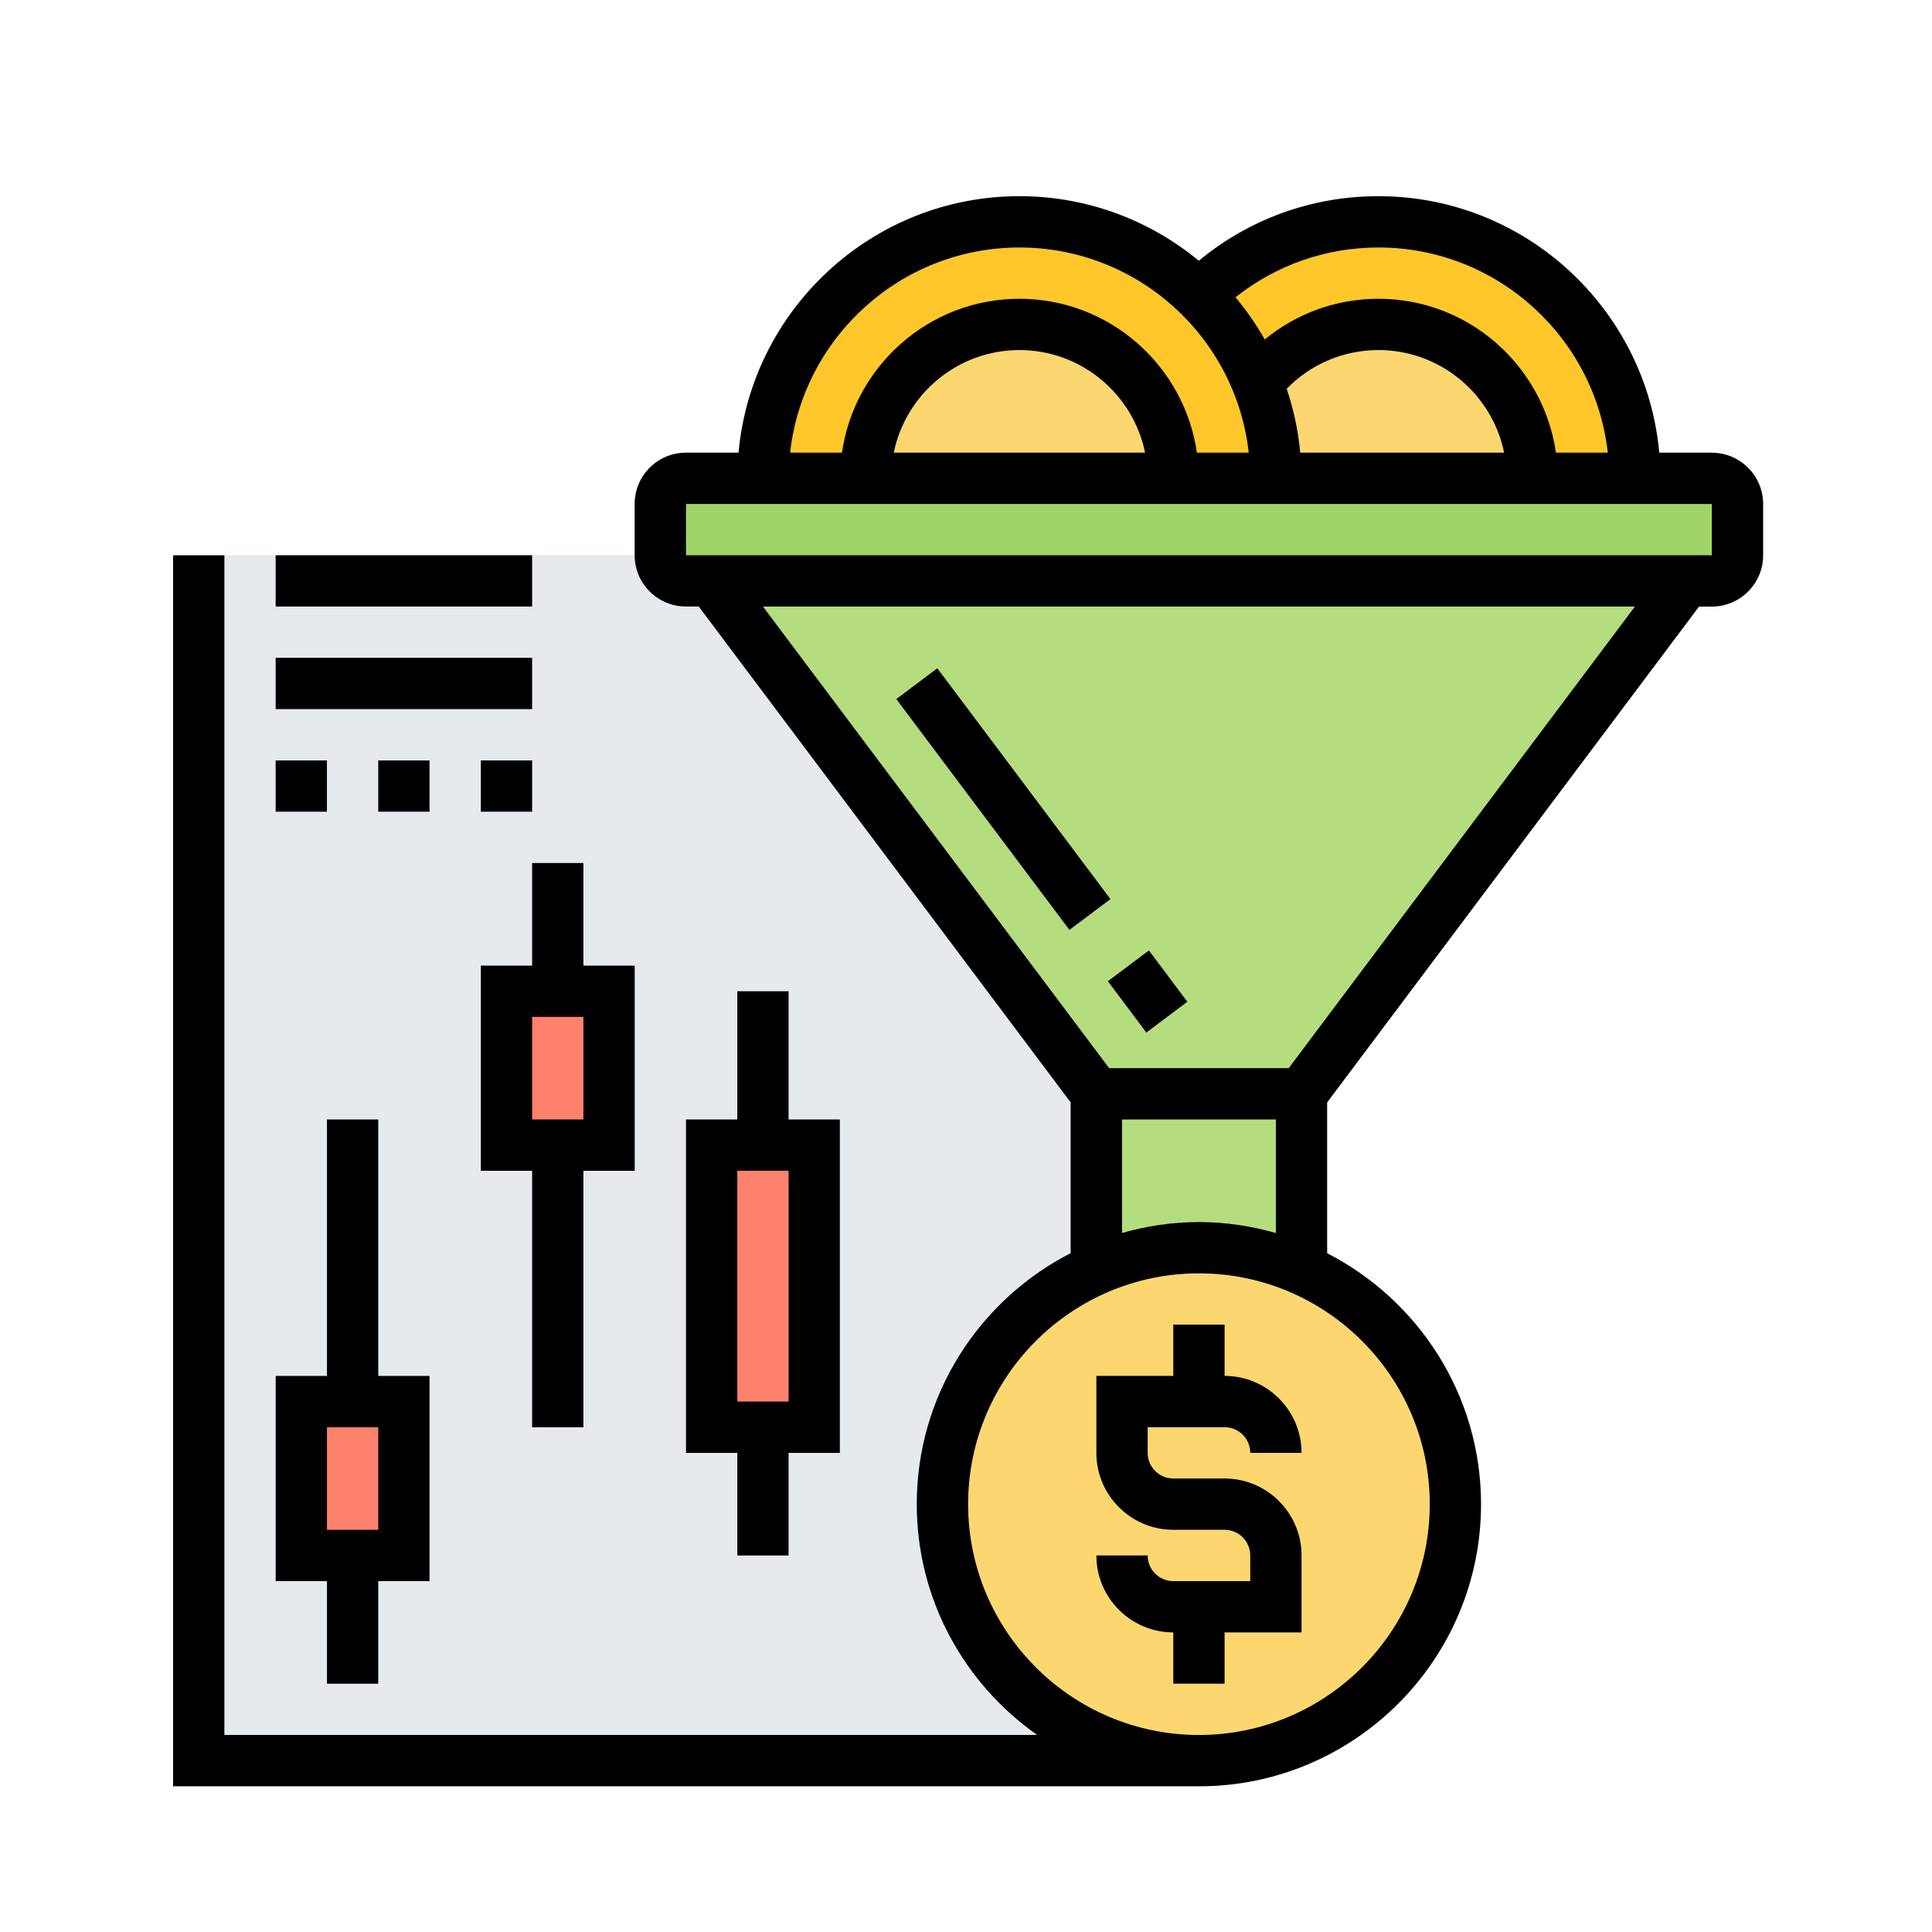 <?xml version="1.0" encoding="UTF-8"?>
<svg id="Layer_1" data-name="Layer 1" xmlns="http://www.w3.org/2000/svg" viewBox="0 0 512 512">
  <defs>
    <style>
      .cls-1 {
        fill: #e6e9ed;
      }

      .cls-2 {
        fill: #ffc729;
      }

      .cls-3 {
        fill: #a0d468;
      }

      .cls-4 {
        fill: #b4dd7f;
      }

      .cls-5 {
        fill: #fcd770;
      }

      .cls-6 {
        fill: #ff826e;
      }
    </style>
  </defs>
  <g>
    <path class="cls-1" d="M52.66,147.15h265.07v319.44H52.66V147.15Z"/>
    <path class="cls-6" d="M161.41,262.69v40.78h-27.19v-40.78h27.19Z"/>
    <path class="cls-6" d="M215.78,303.47v74.76h-27.19v-74.76h27.19Z"/>
    <path class="cls-6" d="M107.04,371.43v40.78h-27.19v-40.78h27.19Z"/>
    <path class="cls-4" d="M344.92,289.87h-54.37l-101.95-135.93h258.27l-101.95,135.93Z"/>
    <path class="cls-4" d="M344.92,289.87v46.49c-8.29-3.67-17.54-5.71-27.19-5.71s-18.89,2.04-27.19,5.71v-46.49h54.37Z"/>
    <path class="cls-3" d="M460.46,133.55v13.59c0,3.74-3.06,6.8-6.8,6.8H181.8c-3.74,0-6.8-3.06-6.8-6.8v-13.59c0-3.74,3.06-6.8,6.8-6.8h271.86c3.74,0,6.8,3.06,6.8,6.8Z"/>
    <path class="cls-2" d="M433.27,126.76h-27.19c0-22.5-18.28-40.78-40.78-40.78-12.98,0-24.6,6.12-32.08,15.56-3.47-8.84-8.84-16.72-15.5-23.31,12.23-12.03,29.02-19.44,47.58-19.44,37.52,0,67.97,30.45,67.97,67.97Z"/>
    <path class="cls-2" d="M317.73,78.23c6.66,6.59,12.03,14.48,15.5,23.31,3.19,7.82,4.89,16.31,4.89,25.22h-27.19c0-22.5-18.28-40.78-40.78-40.78s-40.78,18.28-40.78,40.78h-27.19c0-37.52,30.45-67.97,67.97-67.97,18.55,0,35.34,7.41,47.58,19.44Z"/>
    <path class="cls-5" d="M406.09,126.76h-67.97c0-8.9-1.7-17.4-4.89-25.22,7.48-9.45,19.1-15.56,32.08-15.56,22.5,0,40.78,18.28,40.78,40.78Z"/>
    <path class="cls-5" d="M310.94,126.76h-81.56c0-22.5,18.28-40.78,40.78-40.78s40.78,18.28,40.78,40.78Z"/>
    <path class="cls-5" d="M344.92,336.36c23.99,10.47,40.78,34.39,40.78,62.26,0,37.52-30.45,67.97-67.97,67.97s-67.97-30.45-67.97-67.97c0-27.87,16.79-51.79,40.78-62.26,8.29-3.67,17.54-5.71,27.19-5.71s18.89,2.04,27.19,5.71Z"/>
  </g>
  <g>
    <path d="M310.94,351.04v13.59h-20.39v20.39c0,11.24,9.15,20.39,20.39,20.39h13.59c3.75,0,6.8,3.05,6.8,6.8v6.8h-20.39c-3.75,0-6.8-3.05-6.8-6.8h-13.59c0,11.24,9.15,20.39,20.39,20.39v13.59h13.59v-13.59h20.39v-20.39c0-11.24-9.15-20.39-20.39-20.39h-13.59c-3.75,0-6.8-3.05-6.8-6.8v-6.8h20.39c3.75,0,6.8,3.05,6.8,6.8h13.59c0-11.24-9.15-20.39-20.39-20.39v-13.59h-13.59Z"/>
    <path d="M237.53,185.26l10.87-8.16,45.88,61.17-10.87,8.16-45.88-61.17Z"/>
    <path d="M293.6,260.04l10.87-8.16,10.19,13.59-10.87,8.16-10.19-13.59Z"/>
    <path d="M453.66,119.96h-13.94c-3.45-38.05-35.49-67.97-74.42-67.97-17.58,0-34.23,6.04-47.6,17.11-12.93-10.68-29.51-17.11-47.56-17.11-38.93,0-70.97,29.92-74.42,67.97h-13.94c-7.5,0-13.59,6.1-13.59,13.59v13.59c0,7.5,6.1,13.59,13.59,13.59h3.4l98.55,131.4v39.97c-24.17,12.4-40.78,37.52-40.78,66.51,0,25.28,12.65,47.63,31.91,61.17H59.46V147.15h-13.59v326.24h271.86c41.22,0,74.76-33.54,74.76-74.76,0-28.98-16.61-54.11-40.78-66.51v-39.97l98.55-131.4h3.4c7.5,0,13.59-6.1,13.59-13.59v-13.59c0-7.5-6.1-13.59-13.59-13.59ZM426.08,119.96h-13.74c-3.32-23.02-23.12-40.78-47.03-40.78-11.17,0-21.73,3.86-30.14,10.79-2.25-3.96-4.83-7.71-7.75-11.19,10.76-8.53,23.96-13.19,37.89-13.19,31.43,0,57.38,23.84,60.77,54.37ZM344.57,119.96c-.53-5.87-1.77-11.53-3.58-16.93,6.38-6.55,15.05-10.26,24.32-10.26,16.41,0,30.14,11.7,33.3,27.19h-54.03ZM270.16,65.59c31.43,0,57.38,23.84,60.77,54.37h-13.74c-3.32-23.02-23.12-40.78-47.03-40.78s-43.72,17.76-47.03,40.78h-13.74c3.39-30.54,29.33-54.37,60.77-54.37ZM303.45,119.96h-66.59c3.16-15.49,16.89-27.19,33.3-27.19s30.14,11.7,33.3,27.19ZM378.9,398.62c0,33.72-27.44,61.17-61.17,61.17s-61.17-27.44-61.17-61.17,27.44-61.17,61.17-61.17,61.17,27.44,61.17,61.17ZM317.73,323.86c-7.08,0-13.9,1.05-20.39,2.9v-30.08h40.78v30.08c-6.49-1.84-13.31-2.9-20.39-2.9ZM341.52,283.08h-47.58l-91.75-122.34h231.08l-91.75,122.34ZM181.8,147.15v-13.59h271.86v13.59s-271.86,0-271.86,0Z"/>
    <path d="M86.65,446.2h13.59v-27.19h13.59v-54.37h-13.59v-67.97h-13.59v67.97h-13.59v54.37h13.59v27.19ZM86.65,378.23h13.59v27.19h-13.59v-27.19Z"/>
    <path d="M141.02,228.71v27.19h-13.59v54.37h13.59v67.97h13.59v-67.97h13.59v-54.37h-13.59v-27.19h-13.59ZM154.61,296.67h-13.59v-27.19h13.59v27.19Z"/>
    <path d="M195.39,262.69v33.98h-13.59v88.36h13.59v27.19h13.59v-27.19h13.59v-88.36h-13.59v-33.98h-13.59ZM208.99,371.43h-13.59v-61.17h13.59v61.17Z"/>
    <path d="M73.05,147.15h67.97v13.59h-67.97v-13.59Z"/>
    <path d="M73.05,174.33h67.97v13.59h-67.97v-13.59Z"/>
    <path d="M127.43,201.52h13.59v13.59h-13.59v-13.59Z"/>
    <path d="M73.05,201.52h13.59v13.59h-13.59v-13.59Z"/>
    <path d="M100.24,201.52h13.59v13.59h-13.59v-13.59Z"/>
  </g>
</svg>